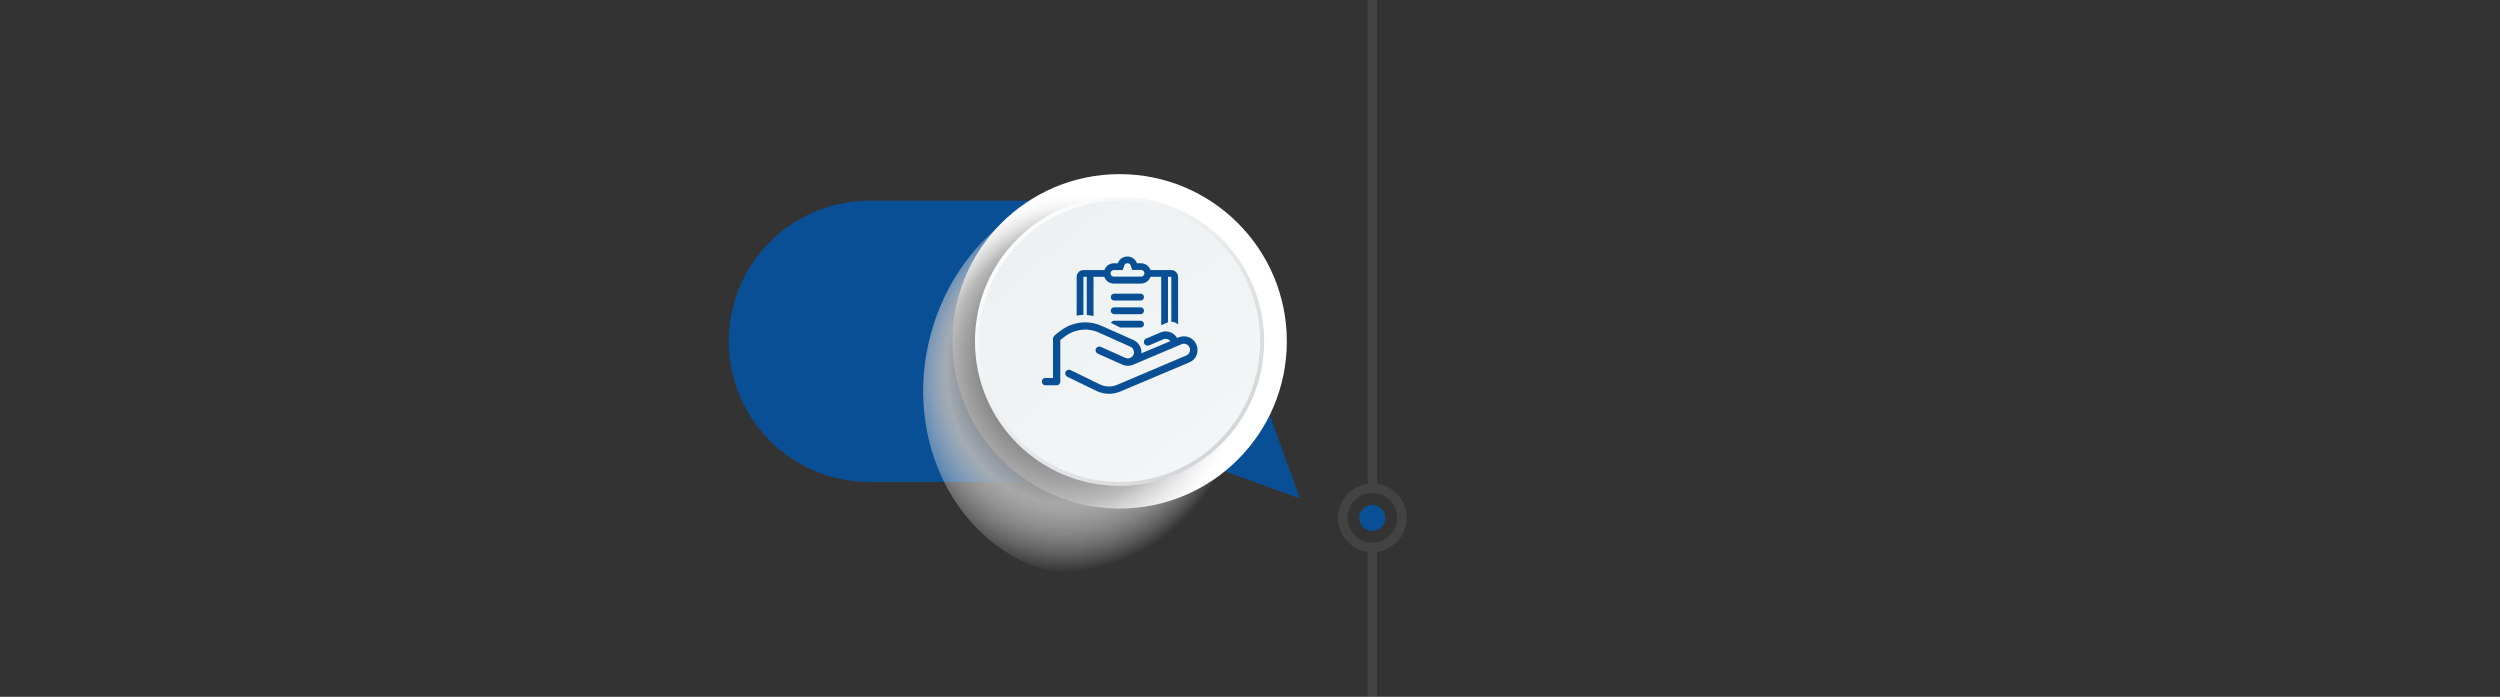 <svg xmlns="http://www.w3.org/2000/svg" xml:space="preserve" id="Calque_1" x="0" y="0" style="enable-background:new 0 0 2844 792.7" version="1.1" viewBox="0 0 2844 792.7"><rect x="0" y="0" width="2844" height="792.7" fill="#333333" stroke="none"/><style>.st0{fill:#094f95}.st5{fill:none}</style><g id="Layer_1"><path d="M989.1 228.3H1300c88.4 0 160 71.6 160 160s-71.6 160-160 160H989.1c-88.4 0-160-71.6-160-160s71.7-160 160-160z" class="st0"/><path d="m1432.3 438.6 46.5 128.5-128.5-46.5z" class="st0"/><circle cx="1273.7" cy="388.3" r="190.2" style="fill:#fff"/><radialGradient id="SVGID_1_" cx="7974.852" cy="-22836.504" r="224.23" fx="7891.892" fy="-22836.504" gradientTransform="matrix(-.254 .947 .86 .23 22882.293 -1864.276)" gradientUnits="userSpaceOnUse"><stop offset=".21" style="stop-color:#000"/><stop offset=".47" style="stop-color:#606060"/><stop offset=".73" style="stop-color:#b5b5b5"/><stop offset=".99" style="stop-color:#fff;stop-opacity:0"/></radialGradient><path d="M1058.7 380.6c32.2-120.3 146.1-194.3 254.3-165.3s169.9 150 137.6 270.3-146.1 194.3-254.3 165.3c-108.2-29-169.8-150-137.6-270.3z" style="opacity:.9;fill:url(#SVGID_1_);enable-background:new"/><linearGradient id="SVGID_00000020392454586204897590000002129631980556650166_" x1="-9004.276" x2="-8771.61" y1="522.619" y2="289.952" gradientTransform="matrix(1 0 0 -1 10161.59 794.55)" gradientUnits="userSpaceOnUse"><stop offset="0" style="stop-color:#fdfdff"/><stop offset="1" style="stop-color:#d5d6d7"/></linearGradient><circle cx="1273.6" cy="388.3" r="164.5" style="fill:url(#SVGID_00000020392454586204897590000002129631980556650166_)"/><linearGradient id="SVGID_00000102511189216158802820000005496166330916997007_" x1="-8990.796" x2="-8785.09" y1="528.86" y2="283.712" gradientTransform="matrix(1 0 0 -1 10161.59 794.55)" gradientUnits="userSpaceOnUse"><stop offset="0" style="stop-color:#eef1f2"/><stop offset="1" style="stop-color:#f2f6f6"/></linearGradient><circle cx="1273.6" cy="388.3" r="160" style="fill:url(#SVGID_00000102511189216158802820000005496166330916997007_)"/><path d="m1320.6 416.5-1.1.5c.4-.2.7-.3 1.1-.5z" class="st0"/><path d="M1361 391.9c-1.7-3.8-4.6-6.7-8.4-8.2-3.8-1.5-8-1.5-11.8.1l-1.7.7c-1.1-1.9-2.6-3.5-4.4-4.8-.9-.6-1.9-1.2-3-1.6-1.3-.5-2.7-.9-4.1-1-2.6-.3-5.2.1-7.6 1.2l-16.2 6.9c-2.1.8-3.1 3.4-2.2 5.5.7 1.5 2.2 2.5 3.9 2.5.6 0 1.1-.1 1.7-.3l16.2-6.9c1.3-.6 2.8-.7 4.3-.3.4.1.7.2 1.1.3 1.1.4 2 1.1 2.7 2l-3.7 1.6-29.3 12.3c.1-2.2-.1-4.5-1-6.6-1.5-3.8-4.3-6.9-8.1-8.5l-36.2-16.1c-7.6-3.4-15.8-4.6-23.8-3.7-2.4.3-4.8.7-7.1 1.4-5.6 1.5-11 4.1-15.8 7.8l-5.5 4.2-1.8 1.8c-.8.8-1.3 1.8-1.3 2.9v44.8h-8.5c-2.4 0-4.2 1.8-4.2 4.2s1.8 4.2 4.2 4.2h12.6c2.4 0 4.2-1.8 4.2-4.2v-47.3l5.3-4.1c3.3-2.5 7-4.4 10.8-5.7 2.3-.8 4.7-1.3 7.1-1.7 6.8-.9 13.8 0 20.4 2.9l36.1 16.2c1.7.7 3.1 2.1 3.6 3.9.7 1.7.6 3.6-.1 5.3-.7 1.7-2.1 2.9-3.8 3.6s-3.6.6-5.3-.1l-28-12.5c-2.1-1-4.6 0-5.6 2.1s0 4.6 2.1 5.6l28 12.5c3.8 1.7 8 1.8 11.8.3.4-.1 22.9-9.7 39.2-16.6 2.6-1.1 5-2.1 7.1-3 5.6-2.4 9.3-4 9.3-4 1.7-.7 3.6-.7 5.3 0 1.7.7 3.1 2.1 3.8 3.8.7 1.7.7 3.6 0 5.3s-2.1 3.1-3.8 3.8l-15.4 6.5-13.4 5.7c-.4.2-.8.3-1.1.5L1301 425l-30.2 12.8c-6.3 2.7-13.6 2.5-19.7-.6l-33.3-16.2c-2.1-1-4.6-.1-5.6 2s-.1 4.6 2 5.6l33.3 16.2c4.5 2.1 9.2 3.2 14.1 3.2 4.2 0 8.5-.8 12.6-2.5l78.9-33.3c3.8-1.5 6.7-4.6 8.2-8.4 1.4-3.8 1.4-8-.3-11.9z" class="st0"/><path d="M1232.5 314.9v43.4c1.2 0 2.5 0 3.8.1v-43.5h-3.8zM1328.8 314.9v51.7s1.6-.5 3.8-.5v-51.2h-3.8zM1308.9 314.9c-.8 2.3-2.3 4.2-4.2 5.6s-4.3 2.1-6.7 2.1h-30.8c-2.4 0-4.7-.7-6.7-2.1-2-1.4-3.4-3.3-4.2-5.6H1244v44.6c3.5.8 7.1 1.9 10.7 3.6 3.5 1.6 6.5 3.1 9.2 4.4.5-1.3 1.7-2.3 3.2-2.5h30.8c2 .2 3.5 1.9 3.5 3.9s-1.5 3.6-3.5 3.9h-23.6c7.2 3.8 8.4 4.8 8.4 4.8h21.4l17-7.5V315l-12.2-.1zm-11 42.4h-30.8c-2-.2-3.5-1.9-3.5-3.9s1.5-3.6 3.5-3.9h30.8c2 .2 3.5 1.9 3.5 3.9s-1.5 3.7-3.5 3.9zm0-15.5h-30.8c-2-.2-3.5-1.9-3.5-3.9s1.5-3.6 3.5-3.9h30.8c2 .2 3.5 1.9 3.5 3.9s-1.5 3.7-3.5 3.9zM1266.8 314.8h31.8c1.9-.2 3.4-1.9 3.4-3.8s-1.5-3.6-3.4-3.8h-10.4l-1.8-5.1c-.5-1.4-1.7-2.4-3.1-2.5h-.7c-1.5 0-2.8.8-3.5 2.1v.5l-1.8 5.1h-10.4c-1.9.2-3.4 1.9-3.4 3.8s1.4 3.5 3.3 3.7z" class="st5"/><path d="M1297.9 334.1h-30.8c-2 .2-3.5 1.9-3.5 3.9s1.5 3.6 3.5 3.9h30.8c2-.2 3.5-1.9 3.5-3.9s-1.5-3.7-3.5-3.9zM1297.9 349.6h-30.8c-2 .2-3.5 1.9-3.5 3.9s1.5 3.6 3.5 3.9h30.8c2-.2 3.5-1.9 3.5-3.9s-1.5-3.7-3.5-3.9zM1301.4 368.8c0-2-1.5-3.6-3.5-3.9h-30.8c-1.5.2-2.7 1.1-3.2 2.5 4.4 2.1 7.8 3.9 10.4 5.2h23.6c2-.1 3.5-1.8 3.5-3.8z" class="st0"/><path d="M1232.5 358.3v-43.4h3.8v43.5c2.5.2 5.1.5 7.7 1.1v-44.6h12.2c.8 2.3 2.3 4.2 4.2 5.6s4.3 2.1 6.7 2.1h30.8c2.4 0 4.7-.7 6.7-2.1 2-1.4 3.4-3.3 4.2-5.6h12.2V370l7.7-3.4v-51.7h3.8v51.2c2.2 0 5.2.6 7.7 3V315c0-2-.8-4-2.3-5.5-1.4-1.5-3.4-2.3-5.4-2.3h-23.7c-.8-2.3-2.3-4.2-4.2-5.6s-4.3-2.1-6.7-2.1h-4.5c-.8-2.3-2.3-4.2-4.2-5.6s-4.3-2.1-6.7-2.1c-2.4 0-4.7.7-6.7 2.1s-3.4 3.3-4.2 5.6h-4.5c-2.4 0-4.7.8-6.6 2.1-1.9 1.4-3.4 3.3-4.2 5.6h-23.8c-2 0-4 .8-5.4 2.3-1.4 1.5-2.3 3.4-2.3 5.5v44c2.4-.5 5-.7 7.7-.7zm34.3-51.1h10.4l1.8-5.1v-.5c.7-1.3 2-2.1 3.5-2.1h.7c1.4.2 2.7 1.2 3.1 2.5l1.8 5.1h10.4c1.9.2 3.4 1.9 3.4 3.8s-1.5 3.6-3.4 3.8h-31.8c-1.9-.2-3.4-1.9-3.4-3.8s1.6-3.5 3.5-3.7z" class="st0"/></g><circle cx="1561.1" cy="589.2" r="14.8" class="st0"/><circle cx="1561.2" cy="589.1" r="28.3" class="st5"/><path d="M1555.8 0v550.4c-19 2.6-33.7 19-33.7 38.7 0 19.7 14.7 36.1 33.7 38.7v164.8h10.8V627.8c19-2.6 33.7-19 33.7-38.7 0-19.7-14.7-36.1-33.7-38.7V0h-10.8zm33.7 589.1c0 15.6-12.7 28.3-28.3 28.3s-28.3-12.7-28.3-28.3c0-15.6 12.7-28.3 28.3-28.3s28.3 12.7 28.3 28.3z" style="opacity:.25;fill:#777;enable-background:new"/></svg>